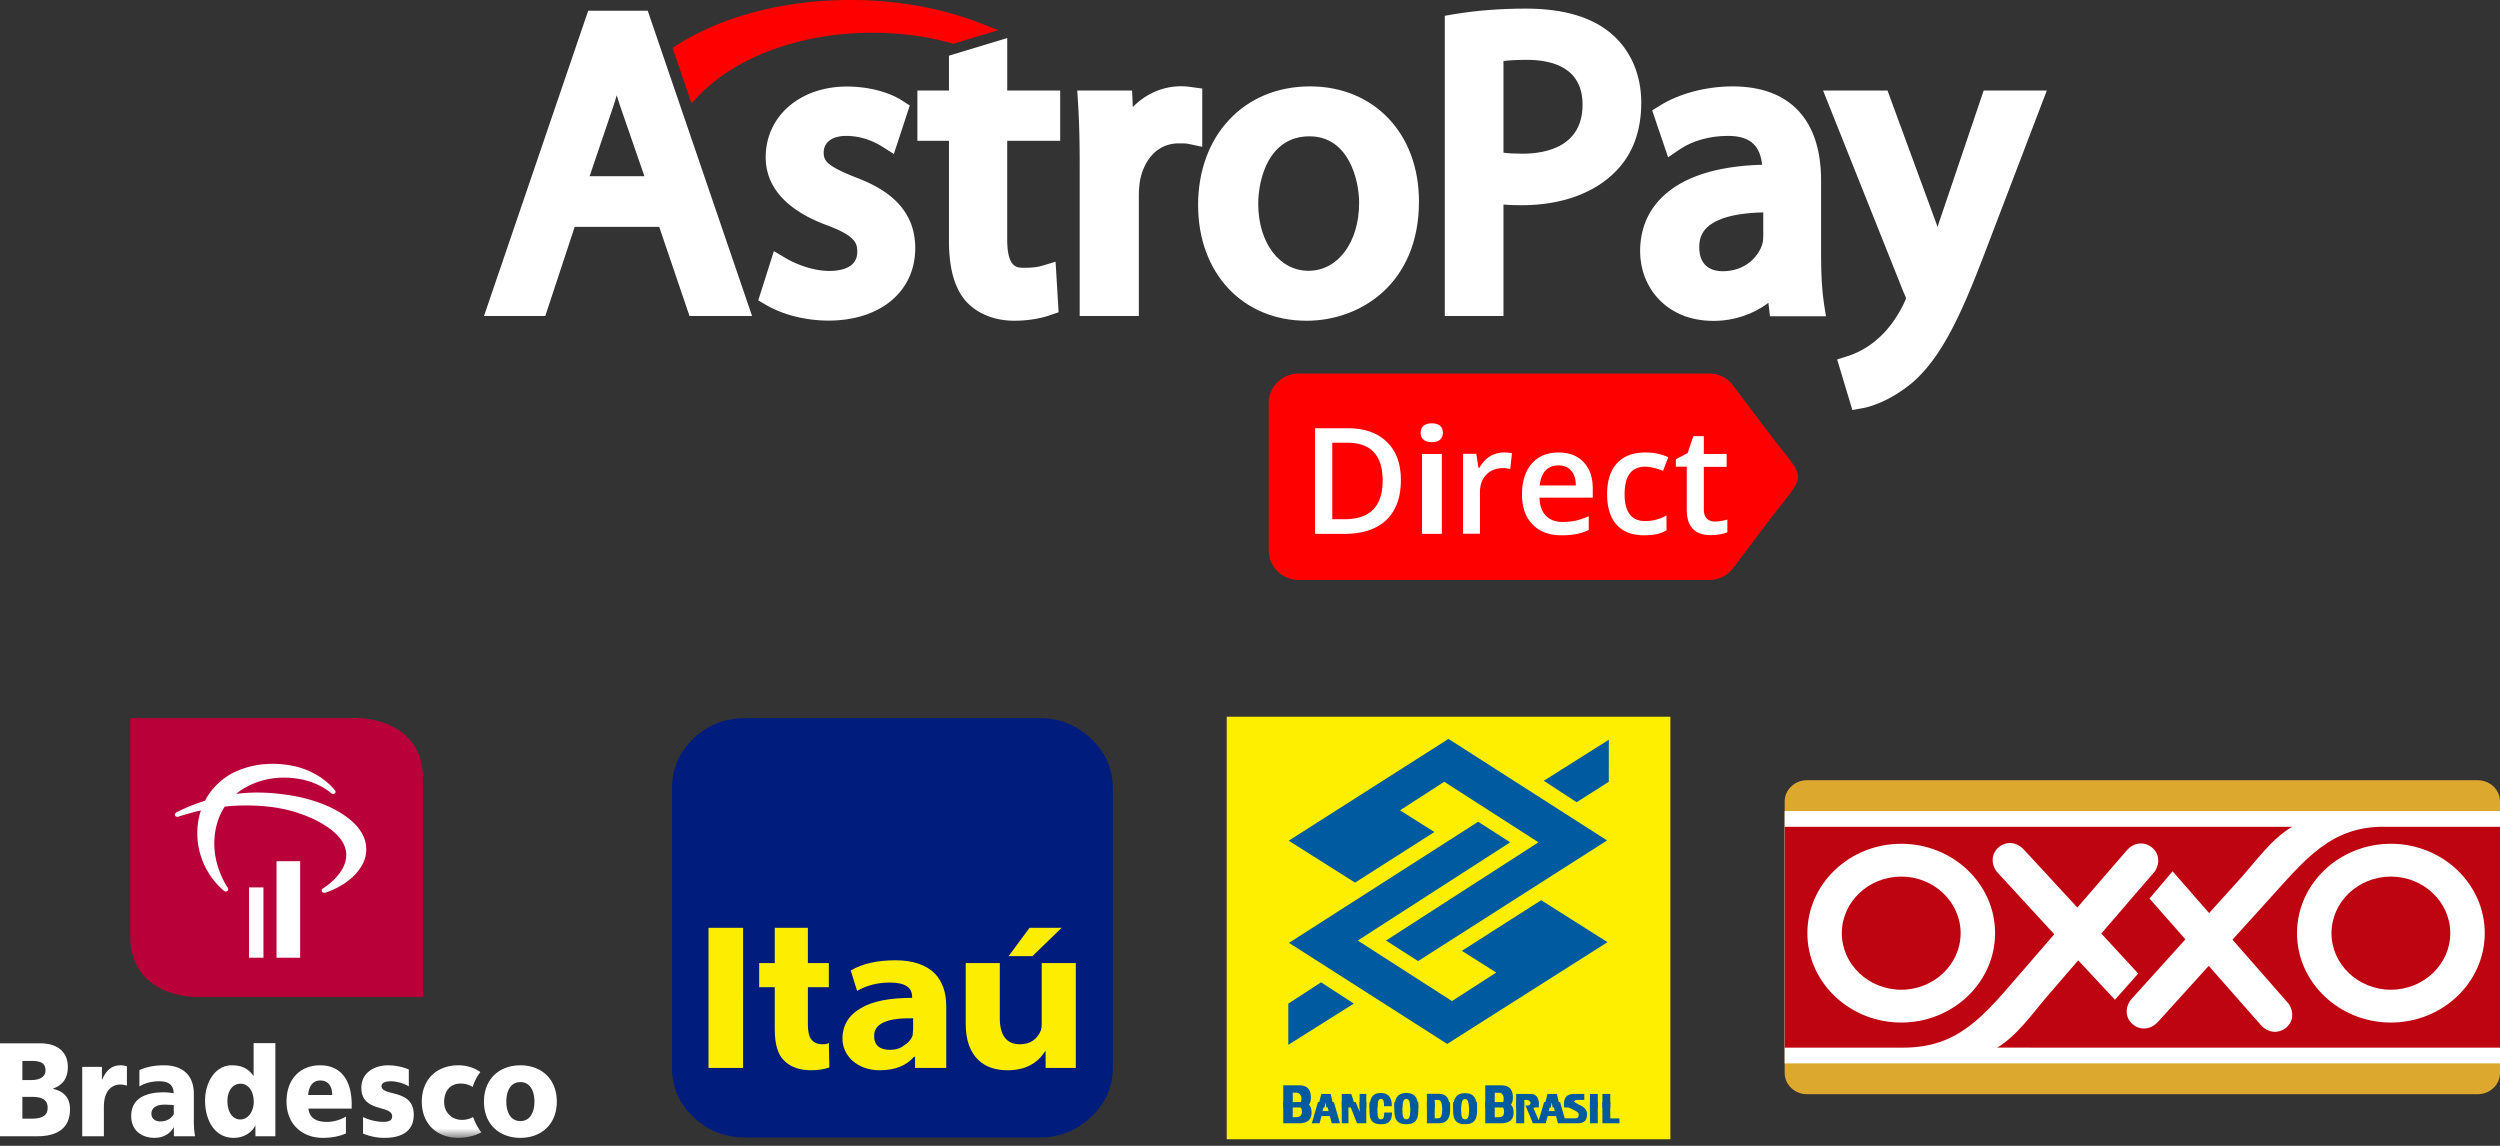 <svg width="216" height="99" fill="none" xmlns="http://www.w3.org/2000/svg"><rect width="100%" height="100%" fill="#333333" stroke="none"/><path fill-rule="evenodd" clip-rule="evenodd" d="M64.414 62.044h25.38c1.768 0 3.24.602 4.461 1.764 1.263 1.163 1.895 2.605 1.895 4.29v24.17c0 1.644-.632 3.087-1.895 4.25-1.22 1.162-2.693 1.763-4.461 1.763h-25.38c-1.768 0-3.283-.6-4.504-1.764-1.22-1.162-1.852-2.605-1.852-4.248V68.097c0-1.684.632-3.127 1.852-4.29 1.22-1.162 2.736-1.763 4.504-1.763Z" fill="#001D7E"/><path d="M87.142 82.608h2.062l2.526-2.445h-2.778l-1.81 2.445Zm-.757.601h-2.947v5.251c0 1.403.38 2.446 1.095 3.127.631.601 1.473.882 2.525.882 1.473 0 2.567-.561 3.24-1.644h.043v1.444h2.61v-9.06h-2.947v5.292c0 .24-.042.44-.084.56-.337.762-.926 1.163-1.81 1.163-1.136 0-1.726-.761-1.726-2.244v-4.77Zm-7.577 3.007c-1.936 0-3.409.28-4.419.882-1.052.6-1.6 1.483-1.6 2.645 0 .721.295 1.363.842 1.884.632.561 1.431.842 2.4.842 1.304 0 2.272-.401 2.946-1.162h.084v.962h2.694v-5.332c0-1.202-.337-2.124-.968-2.806-.758-.761-1.894-1.162-3.41-1.162-1.557 0-2.861.28-3.872.881l.547 1.764c.842-.48 1.768-.721 2.82-.721 1.305 0 1.936.4 1.936 1.242v.08Zm-7.197-3.007h-1.81v-3.046H66.94v3.046h-1.347v2.084h1.347v3.648c0 1.243.253 2.165.8 2.686.547.561 1.347.842 2.315.842.631 0 1.136-.08 1.6-.24l-.043-2.125c-.084.08-.252.12-.547.12-.463 0-.8-.16-1.01-.481-.169-.24-.253-.641-.253-1.243v-3.207h1.81V83.21Zm3.915 6.294c0-1.082 1.136-1.564 3.367-1.524v.962l-.042.522c-.127.36-.38.64-.716.841-.337.281-.757.401-1.22.401-.927 0-1.39-.4-1.39-1.202Zm-14.311-9.34v12.106h2.988V80.163h-2.988Z" fill="#FDED00"/><path fill-rule="evenodd" clip-rule="evenodd" d="M105.989 61.925h38.333v36.507h-38.333V61.925Z" fill="#FEEE00"/><path d="M110.872 95.219v1.833h1.334c.32 0 1.114-.038 1.114-.908 0-.47-.14-.799-.674-.87a.952.952 0 0 0 .177-.054l-1.951-.001Zm3 0-.534 1.833h.671l.167-.623h.72l.164.623h.711l-.523-1.833h-.641l.183.779h-.516l.167-.78h-.569Zm2.057 0v1.833h.576v-1.833h-.576Zm.591 0 .727 1.833h.8v-1.833h-.576v.84l-.335-.84h-.616Zm1.81 0a8.651 8.651 0 0 0-.008.435c0 .845-.025 1.48 1.014 1.48.589 0 .934-.246.934-1.012h-.671c-.008.227-.012.584-.263.584-.285 0-.327-.182-.327-1.052 0-.17.003-.314.008-.434l-.687-.001Zm2.146 0c-.007.14-.007.287-.007.435 0 .75 0 1.48 1.038 1.48 1.039 0 1.039-.73 1.039-1.48 0-.148 0-.294-.008-.434l-.697-.001c.007.124.009.269.009.435 0 .735-.039 1.052-.343 1.052-.304 0-.343-.317-.343-1.052 0-.166.001-.31.008-.435h-.696Zm2.808 0v1.833h1.014c1.063 0 .993-.991.993-1.425 0-.146-.004-.282-.015-.408h-.679c.01.13.01.277.01.429 0 .706-.064.976-.389.976h-.258v-1.405h-.676Zm2.268 0c-.009.143-.009.291-.009.441 0 .747 0 1.474 1.04 1.474 1.038 0 1.038-.727 1.038-1.474 0-.15 0-.298-.008-.44l-.696-.001c.007.125.009.272.009.441 0 .731-.039 1.047-.343 1.047-.305 0-.344-.316-.344-1.047 0-.17.002-.316.009-.441h-.696Zm2.772 0v1.834h1.334c.319 0 1.114-.038 1.114-.909 0-.47-.14-.798-.675-.87a.95.95 0 0 0 .183-.056h-1.956Zm2.672 0v1.832h.696V95.22h-.696Zm1.284 0c-.031.178-.133.306-.281.296l-.193.004.633 1.533h1.113l.168-.623h.719l.164.623h1.617c.446 0 .899-.063.899-.79 0-.683-.764-.755-1.05-1.044h-.919c.184.638 1.254.66 1.254 1.09 0 .19-.097.318-.295.318h-.917l-.401-1.407h-.641l.183.78h-.515l.166-.78h-.572l-.465 1.58-.472-1.098c.273-.054.417-.21.465-.48l-.66-.002Zm5.09 0v1.833h.679v-1.833h-.679Zm1.078 0v1.833h1.471v-.425h-.792V95.22h-.679Zm-26.591.33h.105c.399 0 .525.186.525.49 0 .48-.378.485-.546.485h-.248v-.969l.164-.005Zm17.496.006h.169c.325 0 .427.185.427.49 0 .48-.307.484-.444.484h-.359v-.97l.207-.004Z" fill="#005A9F"/><path d="M112.823 95.687c.291-.146.437-.451.437-.85 0-.877-.474-1.065-1.049-1.065h-1.339v1.915h1.951Zm1.618 0 .079-.444.087.444h.641l-.278-1.169h-.814l-.284 1.17h.569Zm2.064 0v-.048l.015.048h.617l-.388-1.169h-.82v1.17h.576Zm1.543 0v-1.169h-.577v1.17h.577Zm.969 0c.023-.619.105-.738.306-.738.179 0 .259.171.259.628h.667c.025-.737-.3-1.141-.942-1.141-.783 0-.944.513-.977 1.251h.687Zm2.156 0c.022-.51.099-.738.335-.738.234 0 .311.227.334.738h.697c-.032-.69-.196-1.251-1.031-1.251-.836 0-.999.56-1.031 1.253l.696-.002Zm2.787 0v-.655h.276c.262 0 .339.274.361.654l.679.001c-.054-.75-.273-1.18-.954-1.18h-1.038v1.18h.676Zm2.288 0c.024-.5.101-.725.335-.725.233 0 .311.224.334.725h.696c-.032-.683-.198-1.236-1.03-1.236-.833 0-.998.553-1.031 1.238l.696-.002Zm4.032 0c.288-.15.432-.454.432-.85 0-.876-.475-1.064-1.05-1.064h-1.338v1.914h1.956Zm1.412 0v-.652h.231c.196 0 .367.181.367.512 0 .049-.004.096-.01.142l.66-.002a1.93 1.93 0 0 0 .02-.288c.001-.573-.27-.881-.691-.881h-1.273v1.17h.696Zm2.292 0 .079-.442.087.442h.641l-.278-1.169h-.814l-.287 1.17h.572Zm2.085 0a.452.452 0 0 1-.107-.294c0-.234.112-.36.303-.36h.619v-.517h-.87c-.714 0-.891.406-.891.933 0 .086.009.165.027.237l.919.001Zm1.98 0v-1.169h-.679v1.17h.679Zm1.078 0v-1.169h-.679v1.17h.679Zm-27.434-.232v-1.05h.295c.268 0 .456.221.456.523 0 .399-.241.524-.414.524h-.276l-.061.003Zm17.453.006v-1.05h.397c.218 0 .372.222.372.523 0 .399-.197.524-.338.524h-.225l-.206.003ZM133.382 67.46l2.839 1.853 2.777-1.768.005-3.632-5.621 3.548Zm-16.413 19.25-2.829-1.837-2.831 1.84v3.56l5.66-3.563Zm10.742-15.711 2.771 1.776-13.171 8.487 8.139 5.231 3.822-2.466-2.969-1.874 6.853-4.374 5.733 3.623-13.852 8.794-13.668-8.733L127.711 71Zm-5.189 12.04-2.771-1.776 13.17-8.488-8.138-5.23-3.822 2.466 2.969 1.873-6.853 4.374-5.733-3.622 13.803-8.795 13.703 8.772-16.328 10.426Z" fill="#005A9F"/><mask id="a" mask-type="alpha" maskUnits="userSpaceOnUse" x="0" y="62" width="49" height="37"><path d="M48.107 62.046H0v36.265h48.107V62.046Z" fill="#fff"/></mask><g mask="url(#a)"><path fill-rule="evenodd" clip-rule="evenodd" d="M40.919 96.622c-.027-.065-.037-.108-.048-.105-.02.007-.057.028-.086.037a1.93 1.93 0 0 1-.89.205c-.805-.006-1.52-.593-1.52-1.543 0-1.034.597-1.597 1.406-1.596.45 0 .763.108 1.058.3.14-.475.374-.926.667-1.297a4.072 4.072 0 0 0-.573-.319v.002a3.372 3.372 0 0 0-1.341-.264c-1.786 0-3.147 1.151-3.147 3.14 0 1.977 1.36 3.127 3.147 3.127a4.51 4.51 0 0 0 1.526-.264c.143-.055.378-.158.475-.203-.41-.53-.599-1.033-.674-1.22Z" fill="#fff"/></g><path d="M1.932 93.32h.71c.633 0 1.288-.173 1.288-.85 0-.737-.623-.806-1.266-.806h-.732v1.656Zm0 3.334h.741c.706 0 1.444-.116 1.444-.932 0-.873-.758-.953-1.423-.953h-.762v1.885ZM0 90.146h3.504c1.35 0 2.357.655 2.357 2.035 0 1.013-.466 1.576-1.277 1.874v.023c.965.22 1.464.794 1.464 1.772 0 1.92-1.527 2.322-2.824 2.322H0v-8.026ZM20.78 96.723c.624 0 1.143-.655 1.143-1.53 0-.908-.457-1.561-1.143-1.561-.726 0-1.131.689-1.131 1.482 0 .954.426 1.61 1.131 1.61Zm3.011 1.45h-1.723v-.901h-.02c-.365.665-1.063 1.039-1.86 1.039-1.61 0-2.47-1.473-2.47-3.243 0-1.472.82-3.026 2.316-3.026.746 0 1.38.219 1.858.91h.021v-2.826h1.879v8.046ZM46.175 95.183c0-.898-.354-1.69-1.215-1.69-.861 0-1.214.792-1.214 1.69 0 .885.353 1.678 1.214 1.678s1.215-.793 1.215-1.678Zm-4.361 0c0-1.99 1.36-3.14 3.146-3.14 1.786 0 3.147 1.15 3.147 3.14 0 1.977-1.36 3.127-3.147 3.127-1.787 0-3.146-1.15-3.146-3.127ZM15.014 96.271c-.246.41-.655.621-1.164.621-.435 0-.768-.242-.768-.655 0-.574.498-.794 1.132-.794.28 0 .561.023.8.034v.794Zm1.837 1.901a8.12 8.12 0 0 1-.103-1.413v-2.232c0-1.828-1.195-2.485-2.576-2.485-.787 0-1.473.124-2.129.413v1.4l.001.016c.519-.321 1.122-.449 1.725-.449.674 0 1.223.22 1.234 1.036a4.9 4.9 0 0 0-.872-.082c-.996 0-2.794.22-2.794 2.048 0 1.3.957 1.886 2.026 1.886.706 0 1.316-.321 1.66-.93v.792h1.828Z" fill="#fff"/><path fill-rule="evenodd" clip-rule="evenodd" d="M10.426 92.042c-.811 0-1.278.484-1.601 1.242h-.02V92.18H7.104v5.991h1.87v-2.53c0-1.17.481-1.877 1.352-1.937.18-.012.48.037.64.097v-1.668a1.819 1.819 0 0 0-.54-.092Z" fill="#fff"/><path d="M26.626 94.607c.042-.69.364-1.253 1.039-1.253.747 0 1.038.564 1.038 1.253h-2.077Zm3.759.794c0-1.782-.725-3.359-2.73-3.359-1.683 0-2.898 1.152-2.898 3.128 0 1.979 1.361 3.14 3.146 3.14.696 0 1.382-.116 1.985-.379v-1.46a3.243 3.243 0 0 1-1.651.46c-.915 0-1.485-.323-1.589-1.15h3.737v-.38Z" fill="#fff"/><path fill-rule="evenodd" clip-rule="evenodd" d="M33.526 92.042c-1.078 0-2.304.565-2.304 1.945 0 2.161 2.659 1.449 2.659 2.462 0 .412-.375.48-.759.48-.674 0-1.32-.206-1.755-.413v1.427c.494.19 1.07.368 1.859.368 1.226 0 2.523-.402 2.523-2 0-2.278-2.784-1.542-2.784-2.474 0-.334.46-.423.863-.414.43.01 1.097.181 1.493.446V92.4a4.805 4.805 0 0 0-1.795-.357Z" fill="#fff"/><path fill-rule="evenodd" clip-rule="evenodd" d="M36.548 86.134H16.793s-5.536 0-5.536-5.273V62.046h19.755s5.536 0 5.536 5.273v18.815Z" fill="#BA0038"/><path fill-rule="evenodd" clip-rule="evenodd" d="M22.762 82.748h-1.245v-6.076h1.245v6.076ZM25.933 82.748h-2.04v-8.34h2.04v8.34Z" fill="#fff"/><path fill-rule="evenodd" clip-rule="evenodd" d="M20.4 68.598s2.055-1.914 5.52-1.284c0 0 1.526.226 2.694 1.214 0 0 .174.155.308.028 0 0 .17-.127-.02-.316 0 0-1.004-1.328-2.988-1.914 0 0-2.725-.93-5.524.326 0 0-1.723.68-2.679 2.533 0 0-1.362.42-2.383.965 0 0-.303.113-.188.337 0 0 .097.16.361.041 0 0 .949-.312 1.863-.506 0 0-.735 1.816.033 4.07a6.553 6.553 0 0 0 1.918 2.846s.154.156.324.05c0 0 .147-.102.044-.269 0 0-.76-1.089-1.055-2.637-.246-1.264-.13-3.008.79-4.39 0 0 3.507-.466 6.496.606 0 0 5.077 1.577 3.799 4.503 0 0-.372 1.017-1.773 1.936 0 0-.235.13-.108.317 0 0 .106.146.346.053 0 0 2.146-.665 3.072-2.307 0 0 1.88-2.738-2.55-4.972 0 0-1.22-.62-2.786-.952 0 0-2.822-.664-5.515-.278Z" fill="#fff"/><path fill-rule="evenodd" clip-rule="evenodd" d="M154.195 69.244c0-1.009.866-1.833 1.925-1.833h57.955c1.059 0 1.925.824 1.925 1.833v23.463c0 1.008-.866 1.833-1.925 1.833H156.12c-1.059 0-1.925-.825-1.925-1.833V69.244Z" fill="#DCA92E"/><path fill-rule="evenodd" clip-rule="evenodd" d="M154.195 70.074H216v21.802h-61.805V70.074Z" fill="#fff"/><path fill-rule="evenodd" clip-rule="evenodd" d="M206.573 75.737c-2.827 0-5.133 2.195-5.133 4.888s2.306 4.888 5.133 4.888 5.132-2.195 5.132-4.888-2.305-4.888-5.132-4.888ZM164.267 75.737c-2.828 0-5.134 2.195-5.134 4.888s2.306 4.888 5.134 4.888c2.827 0 5.132-2.195 5.132-4.888s-2.305-4.888-5.132-4.888Z" fill="#BE0411"/><path d="M206.17 71.434c-4.751-.104-6.985 2.798-10.227 6.377l-3.059 3.375 4.843 5.523c1.154 1.696-1.048 3.38-2.414 1.827l-4.478-5.087-4.363 4.817c-1.39 1.534-3.567-.18-2.389-1.86l4.737-5.246-3.103-3.525 1.996-2.355 3.156 3.61 2.72-3.013c1.335-1.478 2.696-3.436 4.46-4.443h-43.854v19.082h10.254c4.752 0 6.909-2.706 10.063-6.355l2.977-3.442-4.977-5.414c-1.193-1.67.967-3.402 2.371-1.88l4.599 4.988 4.246-4.913c1.352-1.564 3.569.102 2.432 1.808l-4.608 5.35 3.188 3.455-2.009 2.266-3.173-3.408-2.646 3.071c-1.299 1.507-2.614 3.429-4.354 4.474H216V71.434h-9.83Zm-33.795 9.191c0 4.254-3.642 7.723-8.108 7.723-4.468 0-8.11-3.47-8.11-7.723 0-4.255 3.642-7.723 8.11-7.723 4.467 0 8.108 3.468 8.108 7.723Zm34.198 7.723c-4.467 0-8.11-3.47-8.11-7.723 0-4.255 3.643-7.723 8.11-7.723s8.109 3.469 8.109 7.723-3.642 7.723-8.109 7.723Z" fill="#BE0411"/><path d="m50.819.93-9.002 26.373h5.295l2.541-7.7h7.304l2.616 7.7h5.406L55.965.93h-5.146Zm4.86 14.296h-4.736l1.971-5.815c.137-.397.26-.793.372-1.178.124.397.248.806.397 1.228l1.996 5.765Z" fill="#fff"/><path fill-rule="evenodd" clip-rule="evenodd" d="M73.87 15.3c-2.431-.966-2.704-1.413-2.704-2.12 0-.892.744-1.438 1.947-1.438 1.426 0 2.542.57 3.075.905l1.041.657 1.377-4.19-.62-.397c-1.19-.781-2.989-1.24-4.811-1.24-4.067 0-7.018 2.566-7.018 6.113 0 3.26 2.889 4.997 5.307 5.877 2.418.905 2.604 1.525 2.604 2.294 0 1.438-1.513 1.649-2.418 1.649-1.401 0-2.902-.595-3.757-1.104l-1.03-.607-1.35 4.253.656.384c1.476.868 3.46 1.364 5.419 1.364 4.476 0 7.489-2.517 7.489-6.262 0-3.757-2.988-5.306-5.208-6.137ZM87.025 3.286 81.99 4.81v3.013h-2.728v4.34h2.728v8.63c0 2.405.483 4.128 1.488 5.257.98 1.066 2.455 1.661 4.153 1.661 1.525 0 2.629-.31 3.15-.496l.682-.235-.26-4.365-1.166.347c-.347.1-.744.174-1.575.174-.607 0-1.438 0-1.438-2.455v-8.518H91.6v-4.34h-4.575V3.286ZM103.875 7.65l-.917-.124a6.209 6.209 0 0 0-.905-.074c-1.587 0-3.063.657-4.179 1.798l-.062-1.426h-4.736l.062 1.017c.099 1.5.148 3.224.148 5.418v13.044h5.109V16.987c0-.484.037-.967.087-1.314.372-2.021 1.649-3.286 3.347-3.286.397 0 .658 0 .881.05l1.165.248V7.65Z" fill="#fff"/><path d="M113.187 7.464c-5.691 0-9.671 4.216-9.671 10.255 0 5.89 3.856 9.993 9.374 9.993 4.674 0 9.708-3.224 9.708-10.291.013-5.865-3.868-9.957-9.411-9.957Zm4.241 10.069c0 3.397-1.835 5.864-4.377 5.864-2.517 0-4.34-2.442-4.34-5.79 0-2.17.93-5.828 4.414-5.828 3.398-.012 4.303 3.757 4.303 5.754ZM139.35 3.025c-1.674-1.512-4.204-2.281-7.502-2.281-2.207 0-4.302.161-6.224.484l-.794.136v25.94h5.071v-9.635c.521.05 1.067.062 1.588.062 3.422 0 6.323-1.054 8.158-2.976 1.439-1.475 2.158-3.46 2.158-5.89 0-2.355-.868-4.426-2.455-5.84Zm-2.617 6.014c0 3.683-3.248 4.24-5.182 4.24-.645 0-1.191-.024-1.65-.086V5.27c.496-.062 1.166-.1 2.021-.1 2.195 0 4.811.67 4.811 3.87ZM157.341 22.145v-6.572c0-5.232-2.715-8.109-7.638-8.109-2.281 0-4.65.62-6.311 1.674l-.645.397 1.376 4.055 1.042-.707c1.054-.72 2.579-1.14 4.079-1.14 1.029-.013 1.786.222 2.269.706.409.409.657 1.004.732 1.785-3.98.112-6.894 1.067-8.68 2.84-1.227 1.227-1.86 2.79-1.86 4.65 0 2.988 2.17 6 6.337 6 1.773 0 3.446-.57 4.748-1.562l.137 1.166h4.836l-.174-1.104c-.161-1.078-.248-2.442-.248-4.079Zm-8.506 1.29c-.756 0-2.021-.273-2.021-2.083 0-.707.211-1.253.657-1.687.595-.582 1.922-1.252 4.873-1.314v2.095c0 .15-.012.434-.099.707-.347 1.042-1.463 2.282-3.41 2.282Z" fill="#fff"/><path fill-rule="evenodd" clip-rule="evenodd" d="m171.389 7.824-3.707 10.949c-.099.272-.186.557-.273.843-.099-.273-.186-.534-.285-.782l-4.042-11.01h-5.567l6.98 17.495.025.05c.112.223.149.36.161.409-.037.1-.111.273-.161.384-.607 1.29-1.5 2.493-2.405 3.212l-.025.025a7.168 7.168 0 0 1-2.468 1.376l-.892.285 1.314 4.365.843-.15c.508-.086 2.319-.52 4.389-2.256 2.48-2.194 4.129-5.691 6.287-11.37l5.282-13.825h-5.456Z" fill="#fff"/><path fill-rule="evenodd" clip-rule="evenodd" d="M60.453 8.184c3.286-3.36 8.866-5.357 14.916-5.357 2.356 0 4.663.298 6.832.905l.174.05 3.881-1.178-1.736-.67C81.222.67 77.403 0 73.485 0 67.793 0 62.487 1.376 58.53 3.869l-.421.272 1.636 4.786.707-.743ZM149.74 49.089a2.566 2.566 0 0 1-2.046 1.016h-35.511a2.58 2.58 0 0 1-2.567-2.566V34.842a2.572 2.572 0 0 1 2.567-2.567h35.511c.831 0 1.575.397 2.046 1.03.992 1.314 1.972 2.628 2.976 3.942 3.521 4.687 3.521 3.212 0 7.899l-2.976 3.943Z" fill="red"/><path d="M121.036 41.475c0 1.5-.422 2.654-1.252 3.447-.831.794-2.046 1.203-3.609 1.203h-2.554V37h2.815c1.451 0 2.579.397 3.385 1.178.806.782 1.215 1.873 1.215 3.298Zm-1.575.05c0-2.182-1.017-3.273-3.062-3.273h-1.29v6.608h1.066c2.183 0 3.286-1.103 3.286-3.335ZM122.747 37.396c0-.26.087-.459.247-.607.16-.137.406-.211.726-.211.305 0 .537.074.697.21.174.15.247.348.247.608a.779.779 0 0 1-.247.595c-.16.15-.407.211-.697.211-.32 0-.552-.074-.726-.21a.779.779 0 0 1-.247-.596Zm1.83 8.73h-1.714v-6.907h1.714v6.906Z" fill="#fff"/><path fill-rule="evenodd" clip-rule="evenodd" d="M129.901 39.095c.298 0 .546.025.732.062l-.149 1.364a2.861 2.861 0 0 0-.645-.075c-.582 0-1.054.199-1.426.57-.359.385-.545.881-.545 1.489v3.608h-1.463v-6.907h1.141l.198 1.216h.074c.224-.41.521-.744.893-.98a2.29 2.29 0 0 1 1.19-.347Z" fill="#fff"/><path d="M134.923 46.25c-1.079 0-1.909-.31-2.517-.943-.608-.633-.905-1.488-.905-2.592 0-1.128.285-2.008.843-2.653s1.327-.967 2.319-.967c.917 0 1.636.285 2.157.83.533.559.794 1.315.794 2.282v.794h-4.6c.024.67.198 1.19.545 1.55.347.36.819.545 1.439.545a5.47 5.47 0 0 0 1.14-.111c.347-.075.732-.211 1.129-.385v1.19c-.36.174-.72.286-1.092.36-.372.062-.781.1-1.252.1Zm-.273-6.04c-.471 0-.843.15-1.116.447-.285.298-.446.732-.508 1.29h3.125c0-.57-.149-1.005-.41-1.29-.26-.297-.62-.446-1.091-.446Z" fill="#fff"/><path fill-rule="evenodd" clip-rule="evenodd" d="M142.053 46.25c-1.054 0-1.835-.31-2.381-.918-.546-.608-.818-1.488-.818-2.629 0-1.166.285-2.058.855-2.678.571-.62 1.389-.93 2.468-.93.719 0 1.376.136 1.959.41l-.447 1.177c-.62-.236-1.128-.36-1.537-.36-1.19 0-1.786.794-1.786 2.381 0 .769.149 1.352.447 1.736.297.384.731.583 1.314.583.657 0 1.277-.161 1.86-.484v1.277c-.26.162-.546.26-.843.335-.31.062-.67.1-1.091.1ZM148.166 45.059c.359 0 .706-.062 1.078-.174v1.104a3.034 3.034 0 0 1-.632.174 4.2 4.2 0 0 1-.794.074c-1.388 0-2.083-.732-2.083-2.195v-3.72h-.942v-.644l1.017-.533.496-1.464h.905v1.538h1.971v1.116h-1.971v3.695c0 .36.099.62.273.781.161.161.396.248.682.248Z" fill="#fff"/></svg>